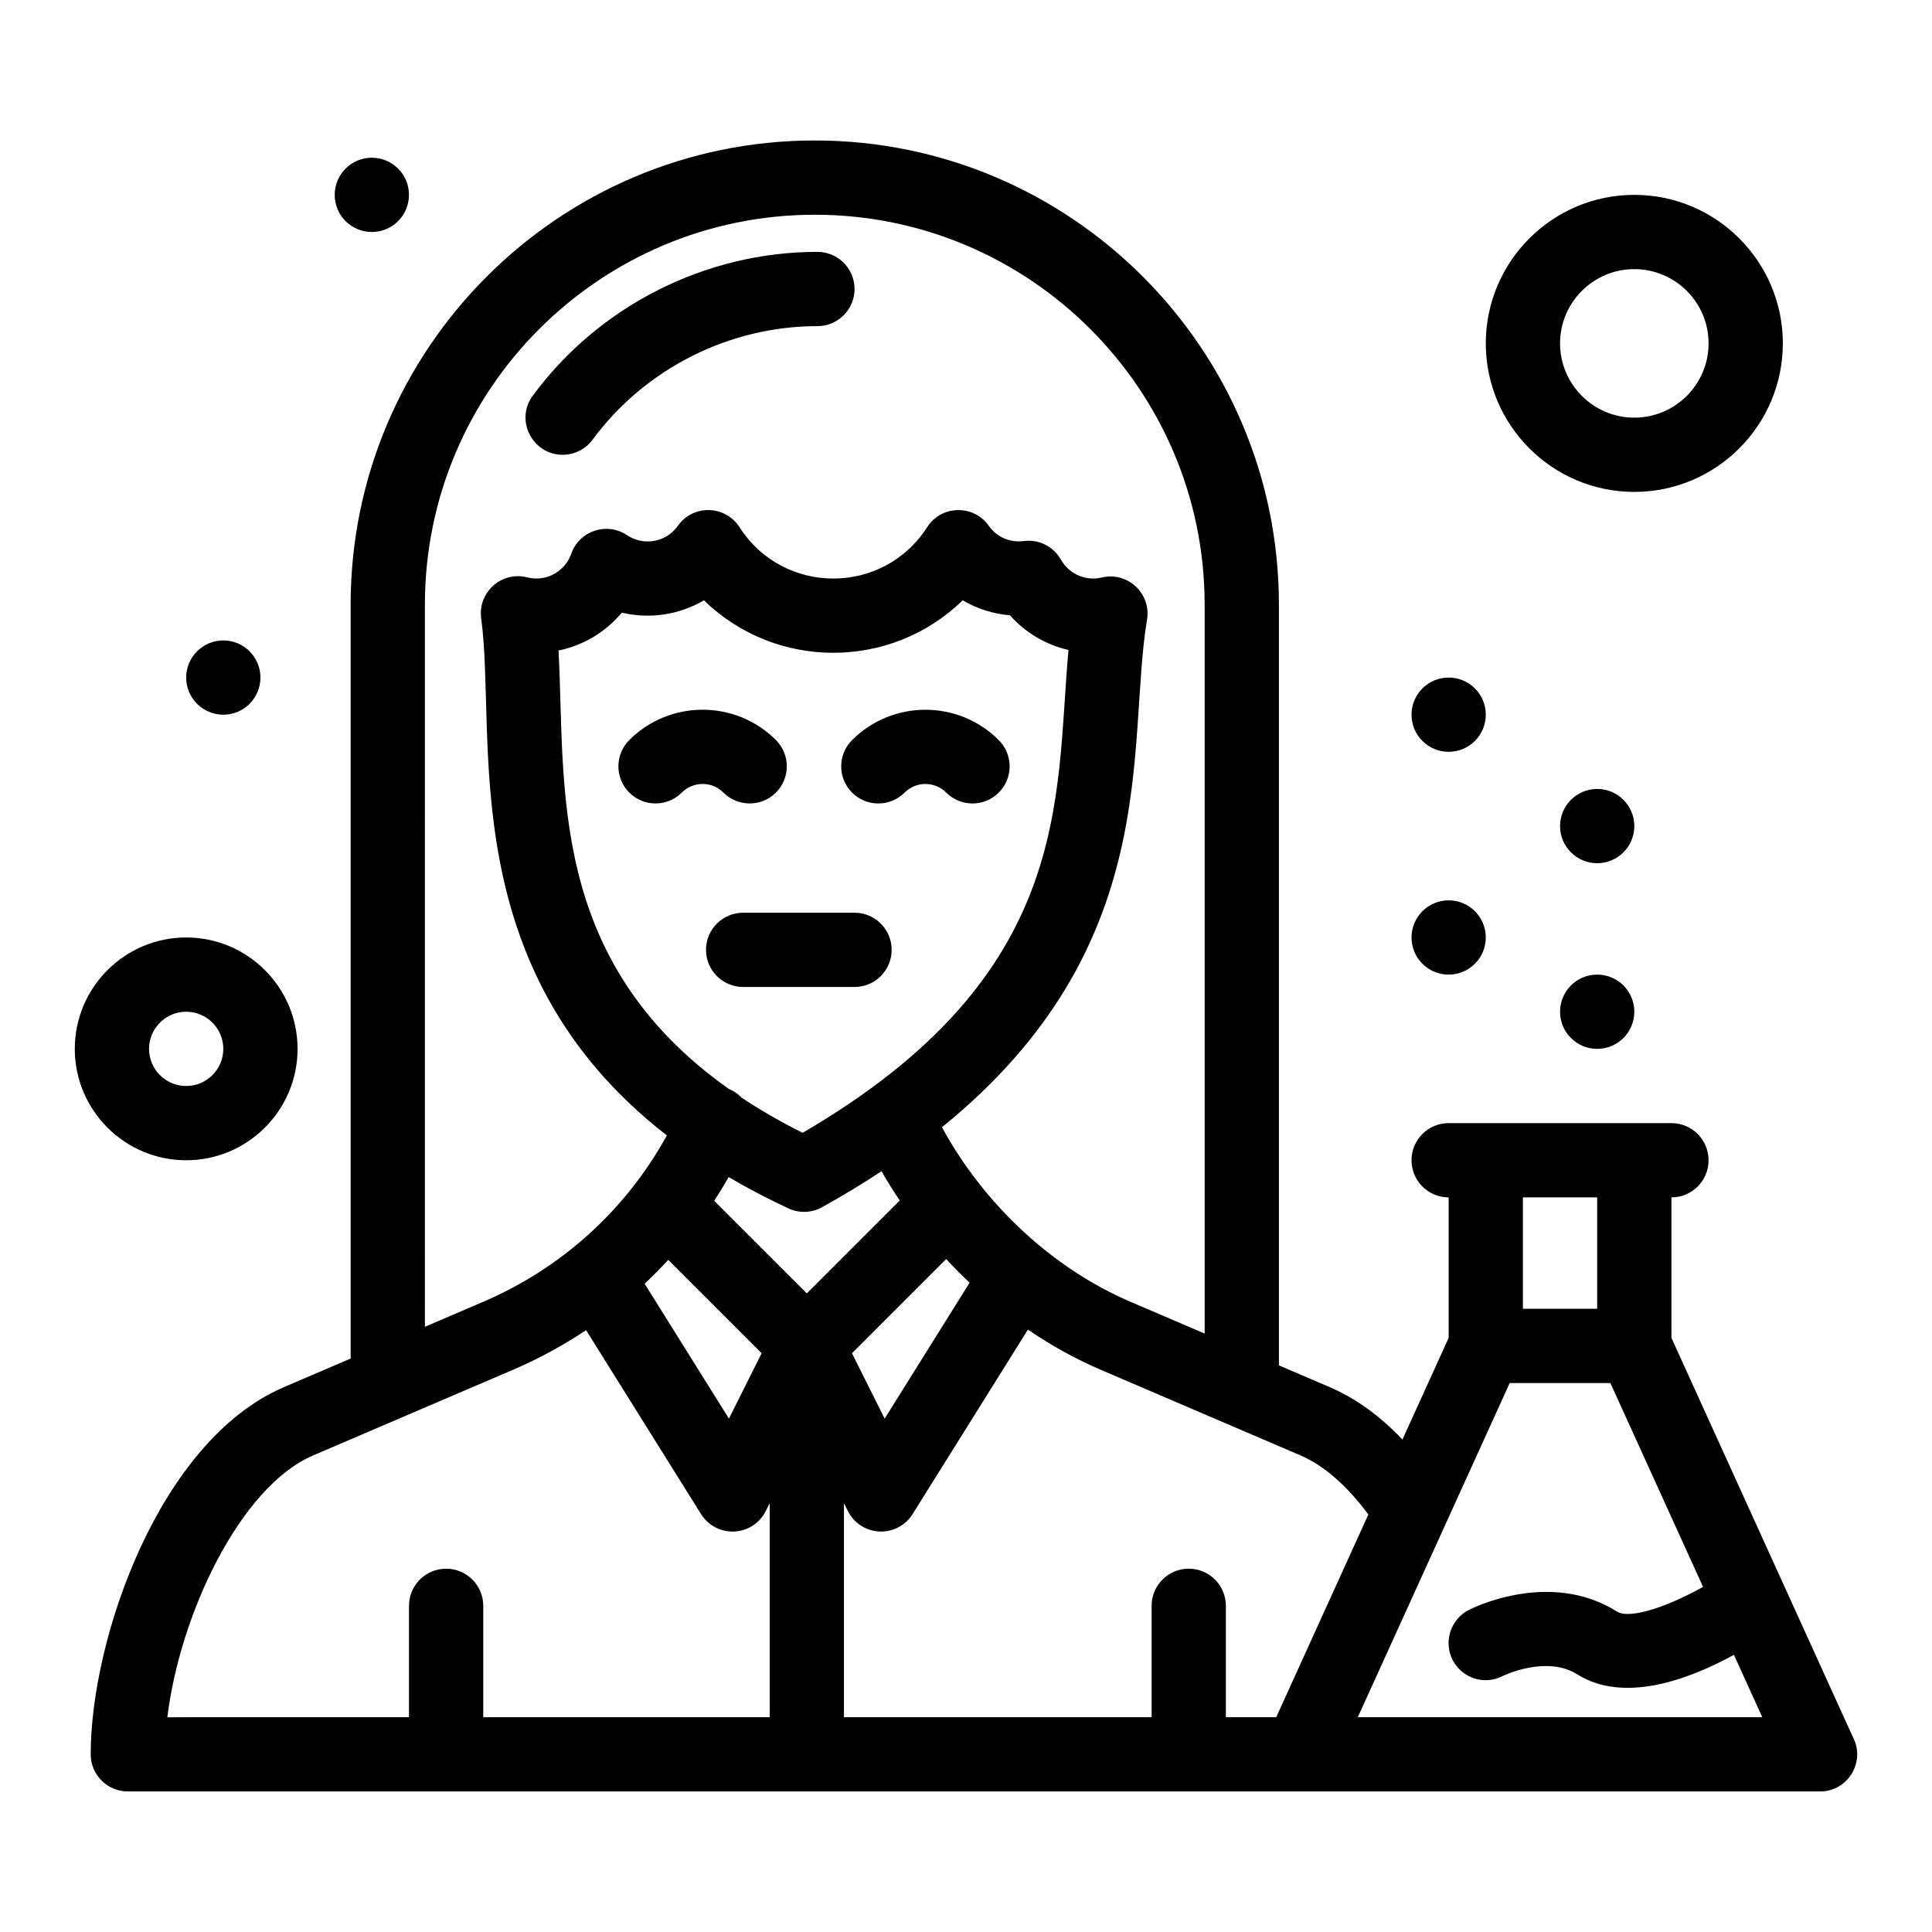 <?xml version="1.0" encoding="UTF-8"?>
<!-- Uploaded to: ICON Repo, www.svgrepo.com, Generator: ICON Repo Mixer Tools -->
<svg fill="#000000" width="800px" height="800px" version="1.1" viewBox="144 144 512 512" xmlns="http://www.w3.org/2000/svg">
 <g>
  <path d="m369.81 340.13c-3.844 3.844-3.844 10.074 0 13.918s10.074 3.844 13.918 0c3.039-3.043 7.992-3.043 11.031 0 3.84 3.84 10.074 3.844 13.918 0s3.844-10.074 0-13.918c-10.719-10.715-28.152-10.715-38.867 0z"/>
  <path d="m349.63 354.04c3.844-3.844 3.844-10.074 0-13.918-10.715-10.715-28.148-10.715-38.867 0-3.844 3.844-3.844 10.074 0 13.918s10.074 3.844 13.918 0c3.039-3.043 7.992-3.043 11.031 0 3.844 3.844 10.078 3.844 13.918 0z"/>
  <path d="m293.11 264.52c3.016 0 5.992-1.383 7.922-3.992 13.922-18.844 36.199-30.098 59.594-30.098 5.434 0 9.84-4.406 9.84-9.84s-4.406-9.84-9.84-9.84c-29.613 0-57.809 14.238-75.422 38.086-4.84 6.551-0.043 15.684 7.906 15.684z"/>
  <path d="m370.46 385.88h-29.52c-5.434 0-9.84 4.406-9.84 9.84s4.406 9.84 9.84 9.84h29.52c5.434 0 9.84-4.406 9.84-9.84s-4.406-9.84-9.84-9.84z"/>
  <path d="m193.34 451.48c16.277 0 29.52-13.242 29.52-29.52s-13.242-29.52-29.52-29.52-29.52 13.242-29.52 29.52 13.242 29.52 29.52 29.52zm0-39.359c5.426 0 9.84 4.414 9.84 9.84 0 5.426-4.414 9.84-9.84 9.84s-9.84-4.414-9.84-9.84c0-5.426 4.414-9.84 9.84-9.84z"/>
  <path d="m577.11 274.36c21.703 0 39.359-17.656 39.359-39.359s-17.656-39.359-39.359-39.359-39.359 17.656-39.359 39.359 17.656 39.359 39.359 39.359zm0-59.039c10.852 0 19.68 8.828 19.68 19.68 0 10.852-8.828 19.68-19.68 19.68-10.852 0-19.68-8.828-19.68-19.68 0-10.852 8.828-19.68 19.68-19.68z"/>
  <path d="m252.38 195.64c0 5.434-4.402 9.84-9.84 9.84-5.434 0-9.84-4.406-9.84-9.84 0-5.438 4.406-9.844 9.84-9.844 5.438 0 9.84 4.406 9.84 9.844"/>
  <path d="m213.02 323.56c0 5.434-4.406 9.84-9.84 9.84s-9.84-4.406-9.84-9.84 4.406-9.84 9.84-9.84 9.84 4.406 9.84 9.84"/>
  <path d="m577.11 412.12c0 5.434-4.406 9.84-9.84 9.84s-9.84-4.406-9.84-9.84c0-5.438 4.406-9.84 9.84-9.84s9.84 4.402 9.84 9.84"/>
  <path d="m537.75 392.44c0 5.438-4.406 9.844-9.84 9.844-5.438 0-9.84-4.406-9.84-9.844 0-5.434 4.402-9.84 9.84-9.84 5.434 0 9.84 4.406 9.84 9.84"/>
  <path d="m577.11 362.92c0 5.438-4.406 9.84-9.84 9.84s-9.84-4.402-9.84-9.84c0-5.434 4.406-9.84 9.84-9.84s9.84 4.406 9.84 9.84"/>
  <path d="m537.75 333.4c0 5.434-4.406 9.84-9.84 9.84-5.438 0-9.84-4.406-9.84-9.84s4.402-9.84 9.84-9.84c5.434 0 9.84 4.406 9.84 9.84"/>
  <path d="m635.01 604.29c-4.793-10.539-43.02-94.645-48.062-105.74v-37.23c5.434 0 9.84-4.406 9.84-9.84s-4.406-9.84-9.84-9.84h-59.039c-5.434 0-9.84 4.406-9.84 9.84s4.406 9.84 9.84 9.84v37.23l-12.246 26.945c-5.977-6.297-12.418-10.949-19.258-13.879l-13.477-5.777-0.004-201.61c0-67.824-55.18-123-123-123-67.824 0-123 55.18-123 123v199.8l-17.695 7.582c-32.957 14.125-51.188 66.5-51.188 97.305 0 5.434 4.406 9.84 9.84 9.84h448.45c7.481 0.008 12.148-7.988 8.684-14.465zm-67.742-142.97v29.52h-19.68v-29.52zm-60.637 84.035-24.418 53.723h-13.344v-29.52c0-5.434-4.406-9.84-9.84-9.84s-9.84 4.406-9.84 9.84v29.52h-81.531v-56.719l1.039 2.078c1.684 3.371 5.113 5.441 8.805 5.441 3.383 0 6.539-1.738 8.344-4.625l30.562-48.895c6.172 4.207 12.668 7.812 19.383 10.688l52.867 22.656c6.172 2.648 12.324 8.023 17.973 15.652zm-105.67-61.43-22.512 36.02-8.664-17.324 24.961-24.961c2.004 2.164 4.078 4.254 6.215 6.266zm-44.25-39.715c-5.941-2.973-11.32-6.09-16.199-9.324-0.949-1.008-2.051-1.777-3.394-2.328-48.336-34.25-43.18-80.535-45.105-116.16 6.602-1.352 12.512-4.926 16.777-10.043 7.375 1.754 15.164 0.609 21.766-3.266 19.023 18.543 49.543 18.543 68.566 0 3.793 2.227 8.07 3.602 12.523 3.969 4.09 4.606 9.527 7.824 15.516 9.195-3.586 39.539 1.645 85.922-70.449 127.95zm-35.617 33.664 24.746 24.746-8.664 17.324-22.344-35.746c2.168-2.027 4.254-4.141 6.262-6.324zm12.176-15.656c1.34-2.047 2.621-4.141 3.836-6.277 4.891 2.875 10.145 5.648 15.82 8.297 2.863 1.332 6.184 1.215 8.945-0.32 5.629-3.133 10.859-6.312 15.742-9.527 1.508 2.637 3.125 5.219 4.828 7.742l-24.625 24.625zm-76.668-157.99c0-56.973 46.348-103.32 103.32-103.32s103.32 46.348 103.32 103.32v193.18l-19.711-8.445c-20.578-8.82-38.793-25.809-49.902-46.234 59.129-47.914 48.805-101.39 54.344-134.49 1.156-6.902-5.094-12.828-11.973-11.199-4.523 1.07-8.797-1.105-10.848-4.738-1.973-3.488-5.867-5.438-9.832-4.918-3.852 0.5-7.25-1.176-9.301-4.066-4.035-5.684-12.547-5.484-16.312 0.383-11.648 18.168-38.098 18.152-49.734 0-3.719-5.801-12.227-6.137-16.309-0.383-3.25 4.582-9.27 5.348-13.496 2.508-5.34-3.59-12.645-1.164-14.773 4.91-1.609 4.59-6.496 7.59-11.699 6.266-6.754-1.711-13.109 3.953-12.176 10.859 4.269 31.508-7.82 92.766 49.203 137.04-11.262 20.469-28.633 35.504-48.625 44.07l-15.492 6.641zm-29.625 225.48c82-35.141-0.172 0.074 52.867-22.656 6.856-2.938 13.363-6.477 19.473-10.547l30.473 48.754c1.805 2.887 4.961 4.625 8.344 4.625 3.703 0 7.125-2.082 8.805-5.441l1.039-2.078v56.719h-75.91v-29.52c0-5.434-4.406-9.84-9.84-9.84-5.434 0-9.84 4.406-9.84 9.84v29.52l-64.035 0.004c3.309-27.266 19.293-61.094 38.625-69.379zm276.85 69.375 40.254-88.559h26.688l24.555 54.02c-9.168 5.156-19.406 8.684-22.812 6.535-17.832-11.23-38.402-0.867-39.27-0.422-4.832 2.488-6.758 8.438-4.269 13.27 2.488 4.828 8.391 6.746 13.223 4.254 0.113-0.059 11.57-5.648 19.828-0.449 12.082 7.609 28.98 1.684 41.484-5.184l7.516 16.535z"/>
 </g>
</svg>